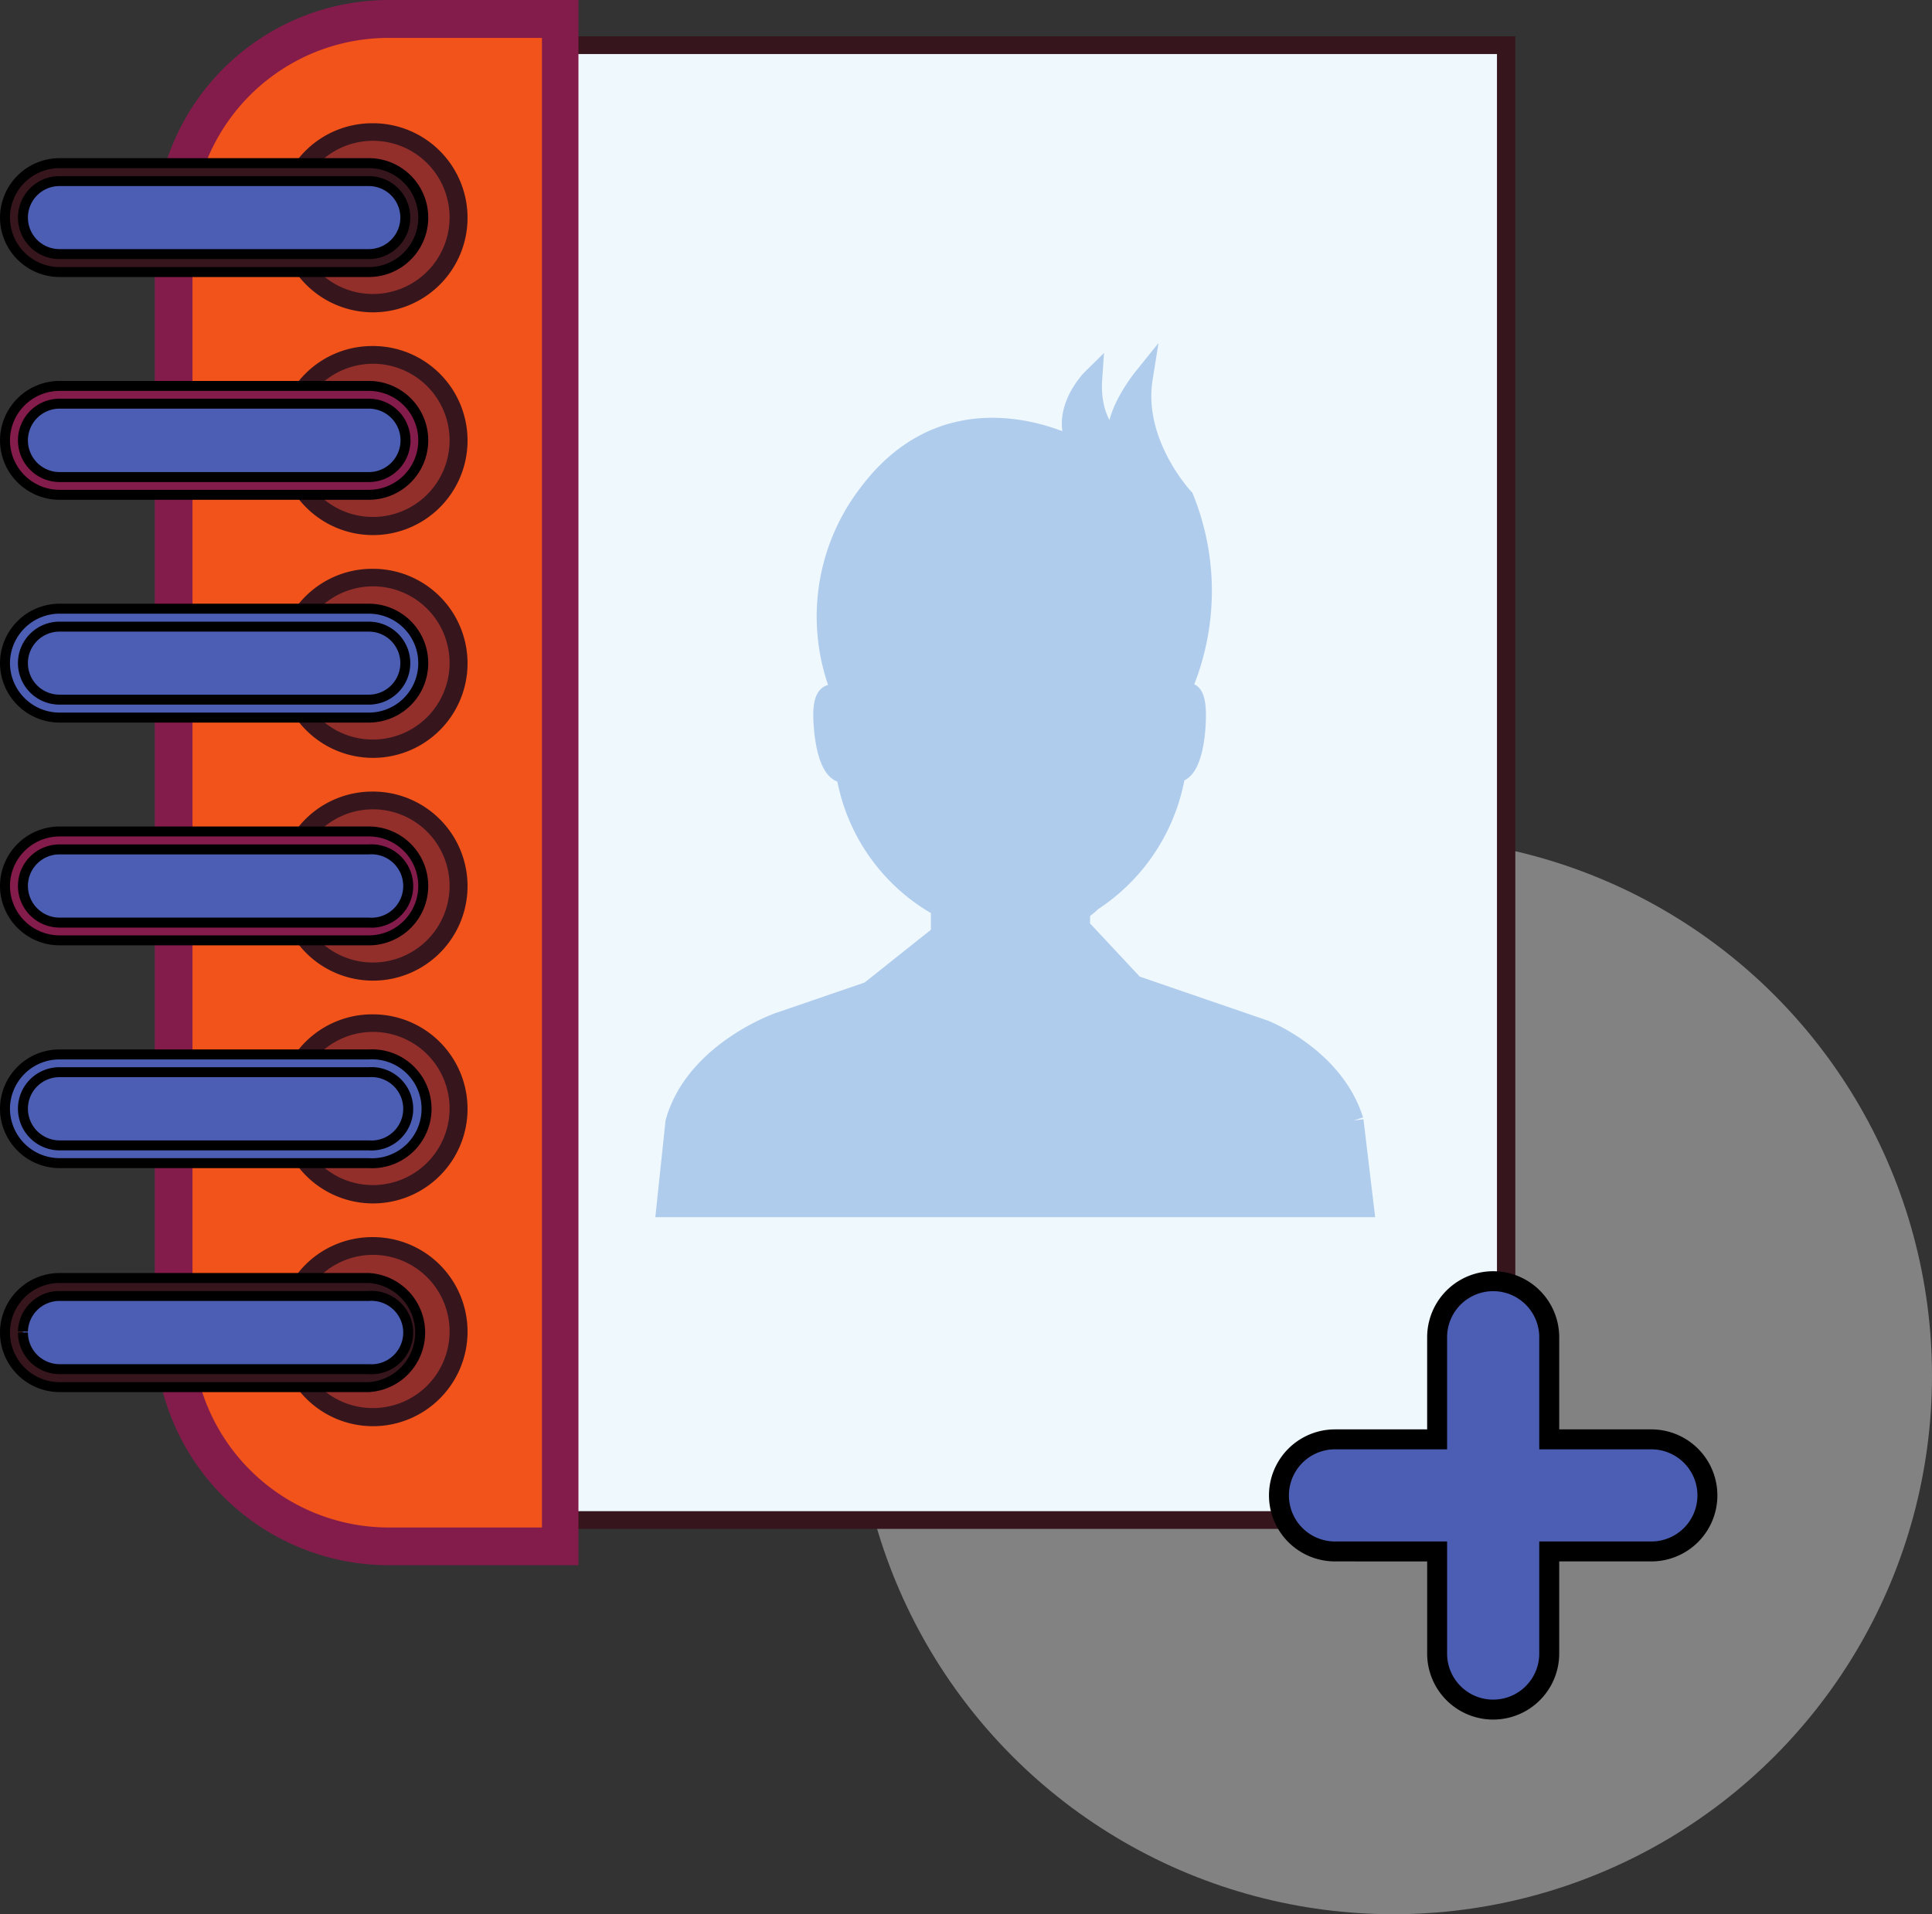 <?xml version="1.0" encoding="UTF-8"?> <svg xmlns="http://www.w3.org/2000/svg" id="Слой_1" data-name="Слой 1" viewBox="0 0 96.86 95.98"><rect x="0" y="0" width="96.86" height="95.98" fill="#333333" stroke="none"/> <defs> <style>.cls-1{fill:#fff;opacity:0.39;}.cls-2{fill:#eef8fd;}.cls-3,.cls-8{fill:#36161c;}.cls-4,.cls-5{fill:#f1531a;}.cls-5{stroke:#831c4b;}.cls-10,.cls-11,.cls-12,.cls-13,.cls-5,.cls-8,.cls-9{stroke-miterlimit:10;}.cls-6{fill:#932f2b;}.cls-10,.cls-12,.cls-7,.cls-9{fill:#4b5eb4;}.cls-10,.cls-11,.cls-8,.cls-9{stroke:#000;}.cls-10,.cls-11,.cls-8{stroke-width:0.5px;}.cls-11{fill:#831c4b;}.cls-12{stroke:#4b5eb4;}.cls-13{fill:#b0cced;stroke:#b0cced;}</style> </defs> <circle class="cls-1" cx="69.86" cy="68.98" r="27"></circle> <rect class="cls-2" x="26.38" y="2.27" width="49.08" height="73.96"></rect> <path class="cls-3" d="M57,29.73h48.19v73.06H57V29.73m-.89-.89v74.84h50V28.84Z" transform="translate(-30.14 -27.02)"></path> <path class="cls-4" d="M58.24,104.55h-8.6a10.8,10.8,0,0,1-10.8-10.78v-55A10.8,10.8,0,0,1,49.64,28h8.6v76.58" transform="translate(-30.14 -27.02)"></path> <path class="cls-5" d="M39.29,38.75A10.33,10.33,0,0,1,49.64,28.42h8.17v75.69H49.64A10.35,10.35,0,0,1,39.29,93.77v-55m-.89,0v55A11.24,11.24,0,0,0,49.64,105h9V27.52h-9A11.24,11.24,0,0,0,38.4,38.75Z" transform="translate(-30.14 -27.02)"></path> <path class="cls-6" d="M53.08,93.78a4.29,4.29,0,1,1-4.29-4.28,4.28,4.28,0,0,1,4.29,4.28" transform="translate(-30.14 -27.02)"></path> <path class="cls-3" d="M45,93.78a3.84,3.84,0,1,1,3.83,3.84A3.82,3.82,0,0,1,45,93.78m-.9,0a4.74,4.74,0,1,0,4.73-4.73A4.74,4.74,0,0,0,44.06,93.78Z" transform="translate(-30.14 -27.02)"></path> <path class="cls-6" d="M53.08,82.61a4.29,4.29,0,1,1-4.29-4.28,4.3,4.3,0,0,1,4.29,4.28" transform="translate(-30.14 -27.02)"></path> <path class="cls-3" d="M45,82.61a3.84,3.84,0,1,1,3.83,3.83A3.83,3.83,0,0,1,45,82.61m-.9,0a4.74,4.74,0,1,0,4.73-4.73A4.74,4.74,0,0,0,44.06,82.61Z" transform="translate(-30.14 -27.02)"></path> <path class="cls-6" d="M53.08,71.44a4.29,4.29,0,1,1-4.29-4.28,4.29,4.29,0,0,1,4.29,4.28" transform="translate(-30.14 -27.02)"></path> <path class="cls-3" d="M45,71.44a3.84,3.84,0,1,1,3.83,3.84A3.83,3.83,0,0,1,45,71.44m-.9,0a4.74,4.74,0,1,0,4.73-4.73A4.74,4.74,0,0,0,44.06,71.44Z" transform="translate(-30.14 -27.02)"></path> <path class="cls-6" d="M53.08,60.27A4.29,4.29,0,1,1,48.79,56a4.29,4.29,0,0,1,4.29,4.28" transform="translate(-30.14 -27.02)"></path> <path class="cls-3" d="M45,60.27a3.84,3.84,0,1,1,3.83,3.83A3.82,3.82,0,0,1,45,60.27m-.9,0a4.74,4.74,0,1,0,4.73-4.73A4.74,4.74,0,0,0,44.06,60.27Z" transform="translate(-30.14 -27.02)"></path> <path class="cls-6" d="M53.08,49.1a4.29,4.29,0,1,1-4.29-4.28,4.29,4.29,0,0,1,4.29,4.28" transform="translate(-30.14 -27.02)"></path> <path class="cls-3" d="M45,49.1a3.84,3.84,0,1,1,3.83,3.84A3.83,3.83,0,0,1,45,49.1m-.9,0a4.74,4.74,0,1,0,4.73-4.73A4.74,4.74,0,0,0,44.06,49.1Z" transform="translate(-30.14 -27.02)"></path> <path class="cls-6" d="M53.08,37.93a4.29,4.29,0,1,1-4.29-4.29,4.29,4.29,0,0,1,4.29,4.29" transform="translate(-30.14 -27.02)"></path> <path class="cls-3" d="M45,37.93a3.84,3.84,0,1,1,3.83,3.83A3.83,3.83,0,0,1,45,37.93m-.9,0a4.74,4.74,0,1,0,4.73-4.73A4.74,4.74,0,0,0,44.06,37.93Z" transform="translate(-30.14 -27.02)"></path> <path class="cls-7" d="M50.91,93.78a2.28,2.28,0,0,1-2.28,2.28H33.13a2.28,2.28,0,1,1,0-4.56h15.5a2.28,2.28,0,0,1,2.28,2.28" transform="translate(-30.14 -27.02)"></path> <path class="cls-8" d="M31.29,93.78A1.83,1.83,0,0,1,33.13,92h15.5a1.84,1.84,0,1,1,0,3.67H33.13a1.84,1.84,0,0,1-1.84-1.84m-.9,0a2.74,2.74,0,0,0,2.74,2.74h15.5a2.74,2.74,0,0,0,0-5.47H33.13A2.74,2.74,0,0,0,30.39,93.78Z" transform="translate(-30.14 -27.02)"></path> <path class="cls-9" d="M50.91,82.61a2.28,2.28,0,0,1-2.28,2.28H33.13a2.28,2.28,0,1,1,0-4.56h15.5a2.29,2.29,0,0,1,2.28,2.28" transform="translate(-30.14 -27.02)"></path> <path class="cls-10" d="M31.29,82.61a1.83,1.83,0,0,1,1.84-1.83h15.5a1.84,1.84,0,1,1,0,3.67H33.13a1.84,1.84,0,0,1-1.84-1.84m-.9,0a2.74,2.74,0,0,0,2.74,2.73h15.5a2.73,2.73,0,1,0,0-5.45H33.13A2.73,2.73,0,0,0,30.39,82.61Z" transform="translate(-30.14 -27.02)"></path> <path class="cls-7" d="M50.91,71.44a2.28,2.28,0,0,1-2.28,2.28H33.13a2.28,2.28,0,1,1,0-4.56h15.5a2.28,2.28,0,0,1,2.28,2.28" transform="translate(-30.14 -27.02)"></path> <path class="cls-11" d="M31.29,71.44a1.83,1.83,0,0,1,1.84-1.83h15.5a1.84,1.84,0,1,1,0,3.67H33.13a1.84,1.84,0,0,1-1.84-1.84m-.9,0a2.74,2.74,0,0,0,2.74,2.73h15.5a2.73,2.73,0,0,0,0-5.46H33.13A2.74,2.74,0,0,0,30.39,71.44Z" transform="translate(-30.14 -27.02)"></path> <path class="cls-7" d="M50.91,60.27a2.28,2.28,0,0,1-2.28,2.28H33.13a2.28,2.28,0,1,1,0-4.56h15.5a2.28,2.28,0,0,1,2.28,2.28" transform="translate(-30.14 -27.02)"></path> <path class="cls-10" d="M31.29,60.27a1.83,1.83,0,0,1,1.84-1.83h15.5a1.83,1.83,0,1,1,0,3.66H33.13a1.83,1.83,0,0,1-1.84-1.83m-.9,0A2.74,2.74,0,0,0,33.13,63h15.5a2.73,2.73,0,0,0,0-5.46H33.13A2.74,2.74,0,0,0,30.39,60.27Z" transform="translate(-30.14 -27.02)"></path> <path class="cls-12" d="M50.91,49.1a2.28,2.28,0,0,1-2.28,2.28H33.13a2.28,2.28,0,1,1,0-4.56h15.5a2.28,2.28,0,0,1,2.28,2.28" transform="translate(-30.14 -27.02)"></path> <path class="cls-11" d="M31.29,49.1a1.84,1.84,0,0,1,1.84-1.84h15.5a1.84,1.84,0,0,1,0,3.68H33.13a1.84,1.84,0,0,1-1.84-1.84m-.9,0a2.74,2.74,0,0,0,2.74,2.73h15.5a2.73,2.73,0,0,0,0-5.46H33.13A2.74,2.74,0,0,0,30.39,49.1Z" transform="translate(-30.14 -27.02)"></path> <path class="cls-7" d="M50.91,37.93a2.28,2.28,0,0,1-2.28,2.28H33.13a2.29,2.29,0,1,1,0-4.57h15.5a2.29,2.29,0,0,1,2.28,2.29" transform="translate(-30.14 -27.02)"></path> <path class="cls-8" d="M31.29,37.93a1.83,1.83,0,0,1,1.84-1.83h15.5a1.83,1.83,0,1,1,0,3.66H33.13a1.83,1.83,0,0,1-1.84-1.83m-.9,0a2.74,2.74,0,0,0,2.74,2.73h15.5a2.73,2.73,0,0,0,0-5.46H33.13A2.74,2.74,0,0,0,30.39,37.93Z" transform="translate(-30.14 -27.02)"></path> <path class="cls-13" d="M98,83.2c-1-3.19-4.48-4.54-4.48-4.54L87,76.42l-2.71-2.9v-.84a3,3,0,0,0,.58-.46,9.49,9.49,0,0,0,4.21-6.47c.9,0,1-2.33,1-2.33.18-2.79-1-1.22-1-1.22v0A12.37,12.37,0,0,0,89.49,52s-2.58-2.74-2.06-6c0,0-1.81,2.25-1.09,3.42,0,0-1.62-.81-1.44-3.42,0,0-1.83,1.8-.6,3.6,0,0-6.25-3.65-10.61,2.16A10.1,10.1,0,0,0,72.44,62v.13c-.4-.34-1.18-.79-1,1.31,0,0,.13,2.45,1.11,2.33a9.35,9.35,0,0,0,4.76,6.74v1.37l-3.58,2.85-4.52,1.55S65,79.73,64,83.29l-.45,4.26H98.52L98,83.2" transform="translate(-30.14 -27.02)"></path> <path class="cls-9" d="M115.74,102a2.81,2.81,0,0,1-2.81,2.81h-5.12v5.12a2.81,2.81,0,1,1-5.62,0v-5.12H97.07a2.81,2.81,0,1,1,0-5.62h5.12V94.07a2.81,2.81,0,1,1,5.62,0v5.12h5.12A2.81,2.81,0,0,1,115.74,102Z" transform="translate(-30.14 -27.02)"></path> </svg> 